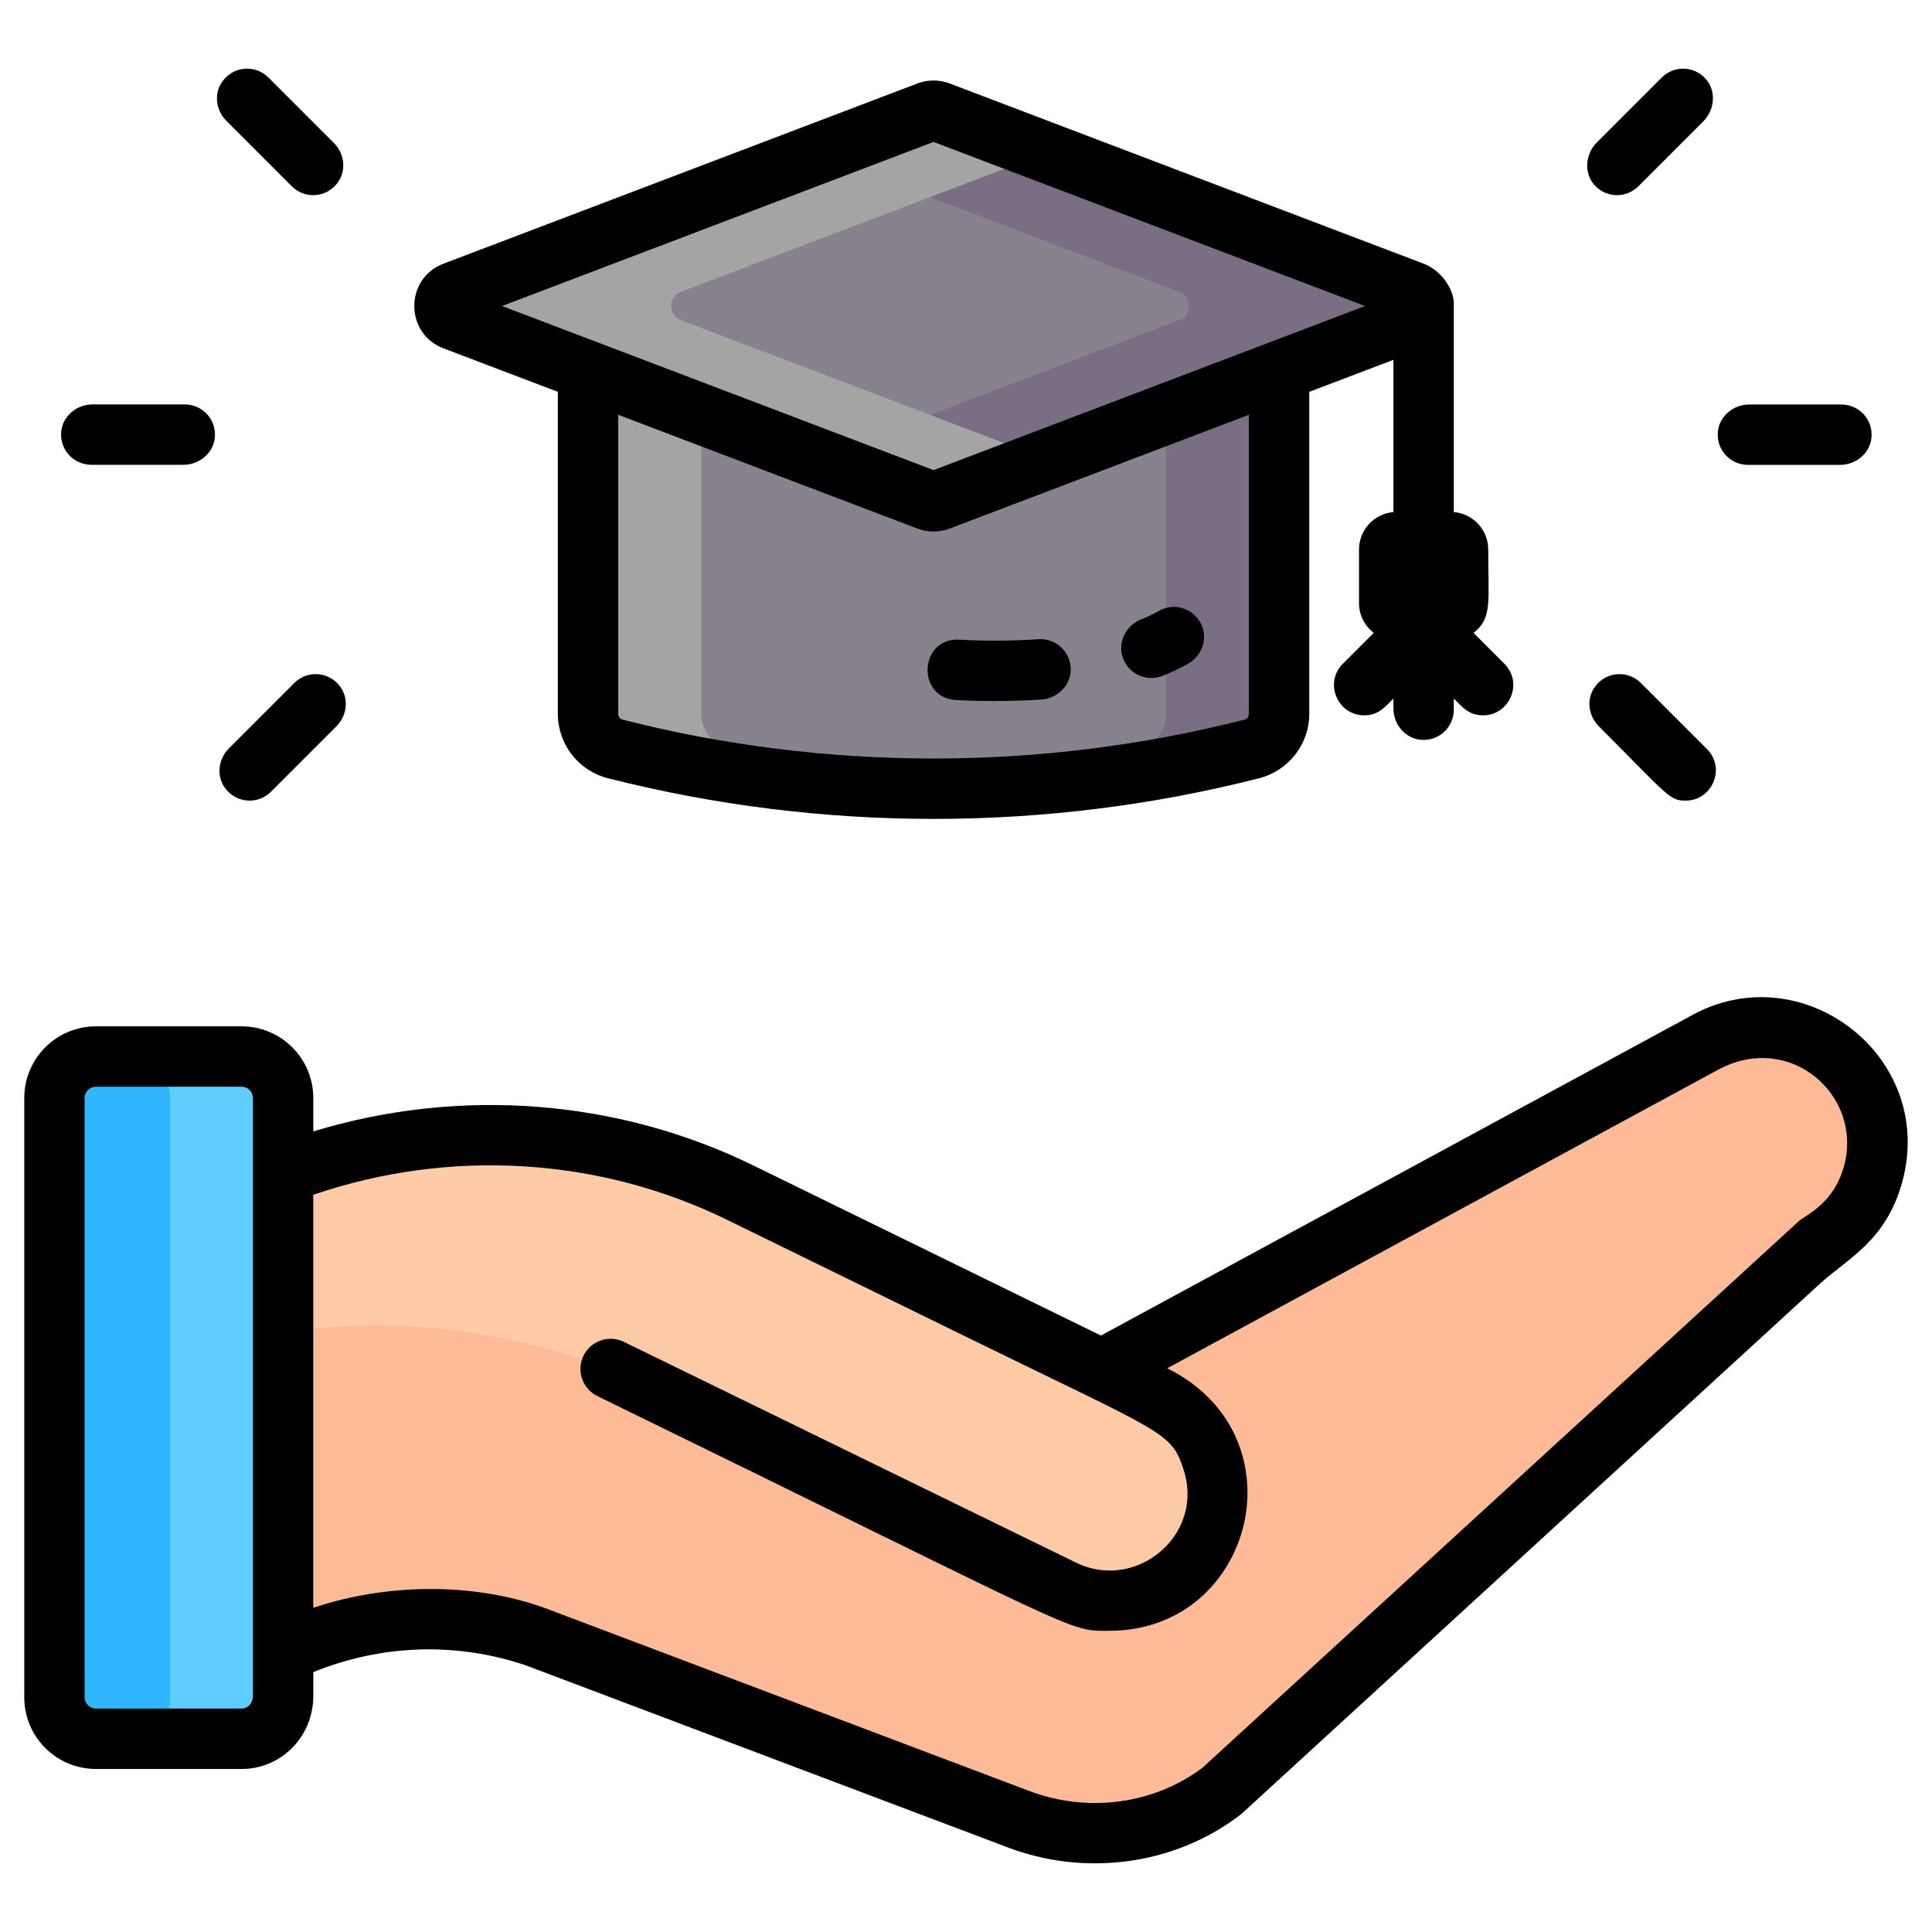 <?xml version="1.0" encoding="UTF-8"?>
<svg width="256px" height="256px" viewBox="0 0 256 256" xmlns="http://www.w3.org/2000/svg" xmlns:xlink="http://www.w3.org/1999/xlink" version="1.1">
 <!-- Generated by Pixelmator Pro 1.8 -->
 <path id="Path" d="M165.878 99.248 L165.788 99.271 C138.183 106.277 109.266 106.277 81.661 99.271 L81.571 99.248 C79.434 98.706 77.937 96.782 77.937 94.576 L77.937 45.309 169.511 45.309 169.511 94.576 C169.512 96.781 168.015 98.705 165.878 99.248 Z" fill="#87828e" fill-opacity="1" stroke="none"/>
 <path id="Path-1" d="M169.516 45.307 L169.516 94.577 C169.516 96.777 168.016 98.707 165.876 99.247 L165.786 99.267 C149.546 103.387 132.846 105.087 116.226 104.357 127.846 103.847 139.426 102.147 150.786 99.267 L150.876 99.247 C153.016 98.707 154.516 96.777 154.516 94.577 L154.516 45.307 Z" fill="#796e84" fill-opacity="1" stroke="none"/>
 <path id="Path-2" d="M131.226 104.357 C114.606 105.087 97.906 103.387 81.666 99.267 L81.576 99.247 C79.436 98.707 77.936 96.777 77.936 94.577 L77.936 45.307 92.936 45.307 92.936 94.577 C92.936 96.777 94.436 98.707 96.576 99.247 L96.666 99.267 C108.026 102.147 119.606 103.847 131.226 104.357 Z" fill="#a4a4a5" fill-opacity="1" stroke="none"/>
 <path id="Path-3" d="M89.507 27.538 L60.207 38.679 C58.488 39.333 58.488 41.764 60.207 42.418 L89.508 53.559 123.015 66.299 C123.473 66.473 123.979 66.473 124.437 66.299 L157.944 53.559 187.245 42.418 C188.964 41.764 188.964 39.333 187.245 38.679 L157.944 27.538 124.437 14.798 C123.979 14.624 123.473 14.624 123.015 14.798 Z" fill="#87828e" fill-opacity="1" stroke="none"/>
 <path id="Path-4" d="M187.246 42.417 L157.946 53.557 124.436 66.297 C123.976 66.477 123.476 66.477 123.016 66.297 L108.226 60.677 126.946 53.557 156.246 42.417 C157.966 41.767 157.966 39.337 156.246 38.677 L126.946 27.537 108.226 20.417 123.016 14.797 C123.476 14.627 123.976 14.627 124.436 14.797 L157.946 27.537 187.246 38.677 C188.966 39.337 188.966 41.767 187.246 42.417 Z" fill="#796e84" fill-opacity="1" stroke="none"/>
 <path id="Path-5" d="M119.506 53.557 L138.726 60.867 124.436 66.297 C123.976 66.477 123.476 66.477 123.016 66.297 L89.506 53.557 60.206 42.417 C58.486 41.767 58.486 39.337 60.206 38.677 L89.506 27.537 123.016 14.797 C123.476 14.627 123.976 14.627 124.436 14.797 L138.726 20.227 119.506 27.537 90.206 38.677 C88.486 39.337 88.486 41.767 90.206 42.417 Z" fill="#a4a4a5" fill-opacity="1" stroke="none"/>
 <g id="New-Group">
  <path id="XMLID_36_" d="M58.02 150.79 C60.296 150.584 62.584 150.475 64.872 150.475 73.055 150.475 81.263 151.795 89.155 154.458 92.29 155.511 95.341 156.758 98.295 158.211 L146.026 181.562 225.897 138.225 C228.306 136.845 230.921 136.191 233.511 136.191 238.813 136.191 243.97 138.951 246.803 143.878 251.016 151.202 248.486 160.571 241.15 164.772 L162.187 237.114 C162.139 237.15 162.09 237.199 162.042 237.235 154.331 243.118 144.041 244.401 134.962 240.976 L71.143 216.874 C64.061 214.489 56.641 213.969 49.547 215.155 45.407 215.845 41.376 217.116 37.563 218.944 L37.563 155.572 C44.159 153.03 51.047 151.432 58.02 150.79 Z" fill="#ffbb98" fill-opacity="1" stroke="none"/>
  <path id="Path-6" d="M7.299 145.546 L7.299 224.976 C7.299 228.006 9.749 230.456 12.779 230.456 L32.079 230.456 C35.109 230.456 37.559 228.006 37.559 224.976 L37.559 145.546 C37.559 142.526 35.109 140.066 32.079 140.066 L12.779 140.066 C9.749 140.066 7.299 142.525 7.299 145.546 Z" fill="#5fcdff" fill-opacity="1" stroke="none"/>
  <path id="Path-7" d="M7.299 145.546 L7.299 224.976 C7.299 228.006 9.749 230.456 12.779 230.456 L17.079 230.456 C20.109 230.456 22.559 228.006 22.559 224.976 L22.559 145.546 C22.559 142.526 20.109 140.066 17.079 140.066 L12.779 140.066 C9.749 140.066 7.299 142.525 7.299 145.546 Z" fill="#30b6ff" fill-opacity="1" stroke="none"/>
  <path id="XMLID_35_" d="M58.02 150.79 C60.296 150.584 62.584 150.475 64.872 150.475 73.055 150.475 81.263 151.795 89.155 154.458 92.29 155.511 95.341 156.758 98.295 158.211 L146.026 181.562 153.592 185.266 C158.543 187.76 161.4 192.771 161.4 197.952 161.4 200.107 160.916 202.298 159.875 204.344 156.34 211.353 147.806 214.174 140.797 210.639 L82.197 181.974 C82.197 181.974 65.218 174.355 44.389 175.816 L37.562 176.364 37.562 155.571 C44.159 153.03 51.047 151.432 58.02 150.79 Z" fill="#ffcaa6" fill-opacity="1" stroke="none"/>
 </g>
 <g id="group">
  <path id="Path-8" d="M12.713 135.997 L32.013 135.997 C37.26 135.997 41.513 140.25 41.513 145.497 L41.513 149.919 C60.868 144.021 81.87 145.599 99.972 154.504 102.602 155.791 143.568 175.835 145.876 176.967 L223.865 134.703 C238.627 126.259 256.614 139.901 252.064 156.591 249.916 164.469 244.778 166.773 241.142 170.107 237.272 173.655 227.744 182.387 204.166 203.997 185.011 221.552 165.205 239.703 164.642 240.223 164.548 240.311 164.45 240.395 164.347 240.473 155.552 247.213 143.661 248.687 133.401 244.741 L69.667 220.665 C60.442 217.551 50.545 217.891 41.515 221.565 L41.515 224.898 C41.515 224.941 41.514 224.985 41.513 225.028 41.342 230.282 37.17 234.398 32.015 234.398 L12.715 234.398 C7.468 234.398 3.215 230.145 3.215 224.898 L3.215 145.499 C3.213 140.25 7.466 135.997 12.713 135.997 Z M72.426 213.154 L136.248 237.263 C144.053 240.267 152.888 239.098 159.351 234.219 160.401 233.252 166.106 228.024 198.76 198.097 217.935 180.525 237.759 162.356 238.285 161.87 239.285 160.938 242.953 159.589 244.346 154.485 246.876 145.204 237.255 136.627 227.719 141.713 L154.664 181.303 C172.741 190.264 166.16 216.087 147.003 216.087 141.345 216.087 144.719 217.003 79.157 184.99 77.172 184.02 76.348 181.626 77.317 179.64 78.286 177.654 80.683 176.833 82.667 177.8 L142.502 207.017 C150.457 210.996 159.662 203.452 156.833 194.744 155.202 189.723 154.392 190.036 128.538 177.388 L96.447 161.685 C79.433 153.314 59.565 152.138 41.512 158.318 L41.512 213.041 C52.41 209.411 63.98 210.012 72.426 213.154 Z M11.213 224.896 C11.213 225.721 11.888 226.396 12.713 226.396 L32.013 226.396 C32.838 226.396 33.463 225.734 33.513 224.815 L33.513 145.497 C33.513 144.672 32.838 143.997 32.013 143.997 L12.713 143.997 C11.888 143.997 11.213 144.672 11.213 145.497 Z" fill="#000000" fill-opacity="1" stroke="none"/>
  <path id="Path-9" d="M58.76 46.157 L73.916 51.92 73.916 94.577 C73.916 98.622 76.651 102.137 80.567 103.125 80.593 103.132 80.657 103.146 80.711 103.158 94.78 106.725 109.25 108.509 123.714 108.509 138.186 108.509 152.653 106.724 166.705 103.156 166.736 103.149 166.767 103.142 166.797 103.134 170.724 102.142 173.486 98.627 173.486 94.577 L173.486 51.919 184.638 47.679 184.638 67.85 C182.086 68.076 180.077 70.195 180.077 72.806 L180.077 79.927 C180.077 81.533 180.848 82.947 182.025 83.862 L177.932 87.955 C175.404 90.481 177.23 94.783 180.76 94.783 182.665 94.783 183.528 93.671 184.637 92.562 L184.637 93.873 C184.637 95.962 186.164 97.828 188.244 98.026 190.63 98.254 192.637 96.384 192.637 94.045 L192.637 92.562 C193.738 93.663 194.605 94.783 196.514 94.783 200.044 94.783 201.87 90.481 199.342 87.955 L195.249 83.862 C197.759 81.912 197.197 79.774 197.197 72.806 197.197 70.195 195.189 68.076 192.637 67.85 L192.637 40.195 C192.637 38.45 191.099 35.876 188.639 34.94 L125.83 11.058 C124.456 10.536 122.943 10.536 121.567 11.058 80.895 26.523 95.706 20.891 58.761 34.94 53.608 36.9 53.609 44.198 58.76 46.157 Z M165.486 94.577 C165.486 94.946 165.228 95.279 164.916 95.357 164.871 95.368 164.826 95.378 164.781 95.389 137.906 102.213 109.495 102.213 82.62 95.389 82.596 95.383 82.543 95.37 82.493 95.36 82.152 95.258 81.916 94.941 81.916 94.577 L81.916 54.962 121.57 70.039 C122.952 70.564 124.461 70.558 125.833 70.039 L165.486 54.961 Z M123.7 18.807 L180.88 40.549 C176.778 42.109 132.086 59.103 123.7 62.291 121.933 61.619 86.323 48.079 66.52 40.549 Z" fill="#000000" fill-opacity="1" stroke="none"/>
  <path id="Path-10" d="M12.094 61.587 L24.313 61.587 C26.402 61.587 28.268 60.06 28.466 57.98 28.694 55.594 26.824 53.587 24.485 53.587 L12.266 53.587 C10.177 53.587 8.311 55.114 8.113 57.194 7.885 59.579 9.755 61.587 12.094 61.587 Z" fill="#000000" fill-opacity="1" stroke="none"/>
  <path id="Path-11" d="M38.67 24.689 C40.423 26.444 43.407 26.228 44.856 24.038 45.91 22.445 45.597 20.304 44.247 18.953 L35.564 10.27 C33.811 8.514 30.827 8.731 29.378 10.921 28.324 12.513 28.637 14.655 29.987 16.006 Z" fill="#000000" fill-opacity="1" stroke="none"/>
  <path id="Path-12" d="M39.003 90.497 L30.321 99.179 C28.971 100.529 28.657 102.671 29.711 104.263 31.16 106.453 34.144 106.67 35.898 104.914 L44.58 96.232 C45.93 94.882 46.244 92.74 45.189 91.147 43.74 88.958 40.756 88.741 39.003 90.497 Z" fill="#000000" fill-opacity="1" stroke="none"/>
  <path id="Path-13" d="M231.607 61.599 L243.826 61.599 C245.915 61.599 247.781 60.072 247.979 57.992 248.207 55.606 246.337 53.599 243.998 53.599 L231.779 53.599 C229.69 53.599 227.824 55.126 227.626 57.206 227.398 59.591 229.268 61.599 231.607 61.599 Z" fill="#000000" fill-opacity="1" stroke="none"/>
  <path id="Path-14" d="M217.422 90.497 C215.666 88.741 212.684 88.958 211.235 91.149 210.181 92.741 210.5 94.887 211.849 96.237 221.093 105.484 221.175 106.087 223.356 106.087 226.886 106.087 228.712 101.785 226.184 99.259 Z" fill="#000000" fill-opacity="1" stroke="none"/>
  <path id="Path-15" d="M217.089 24.689 L225.691 16.086 C227.222 14.554 227.448 12.035 225.998 10.426 224.452 8.71 221.805 8.658 220.194 10.27 L211.592 18.873 C210.061 20.404 209.835 22.923 211.284 24.532 212.83 26.25 215.477 26.303 217.089 24.689 Z" fill="#000000" fill-opacity="1" stroke="none"/>
  <path id="Path-16" d="M154.018 89.563 C155.24 89.084 156.378 88.547 157.405 87.964 159.109 86.997 159.986 84.953 159.328 83.108 158.461 80.677 155.679 79.725 153.549 80.954 152.852 81.355 152.055 81.735 151.18 82.082 149.27 82.84 148.142 84.953 148.709 86.929 149.372 89.245 151.855 90.414 154.018 89.563 Z" fill="#000000" fill-opacity="1" stroke="none"/>
  <path id="Path-17" d="M126.596 92.744 C129.299 92.93 133.779 92.966 137.965 92.693 140.066 92.556 141.835 90.885 141.878 88.781 141.927 86.4 139.923 84.556 137.609 84.699 134.365 84.919 130.723 84.962 127.161 84.764 121.862 84.405 121.339 92.371 126.596 92.744 Z" fill="#000000" fill-opacity="1" stroke="none"/>
 </g>
</svg>

